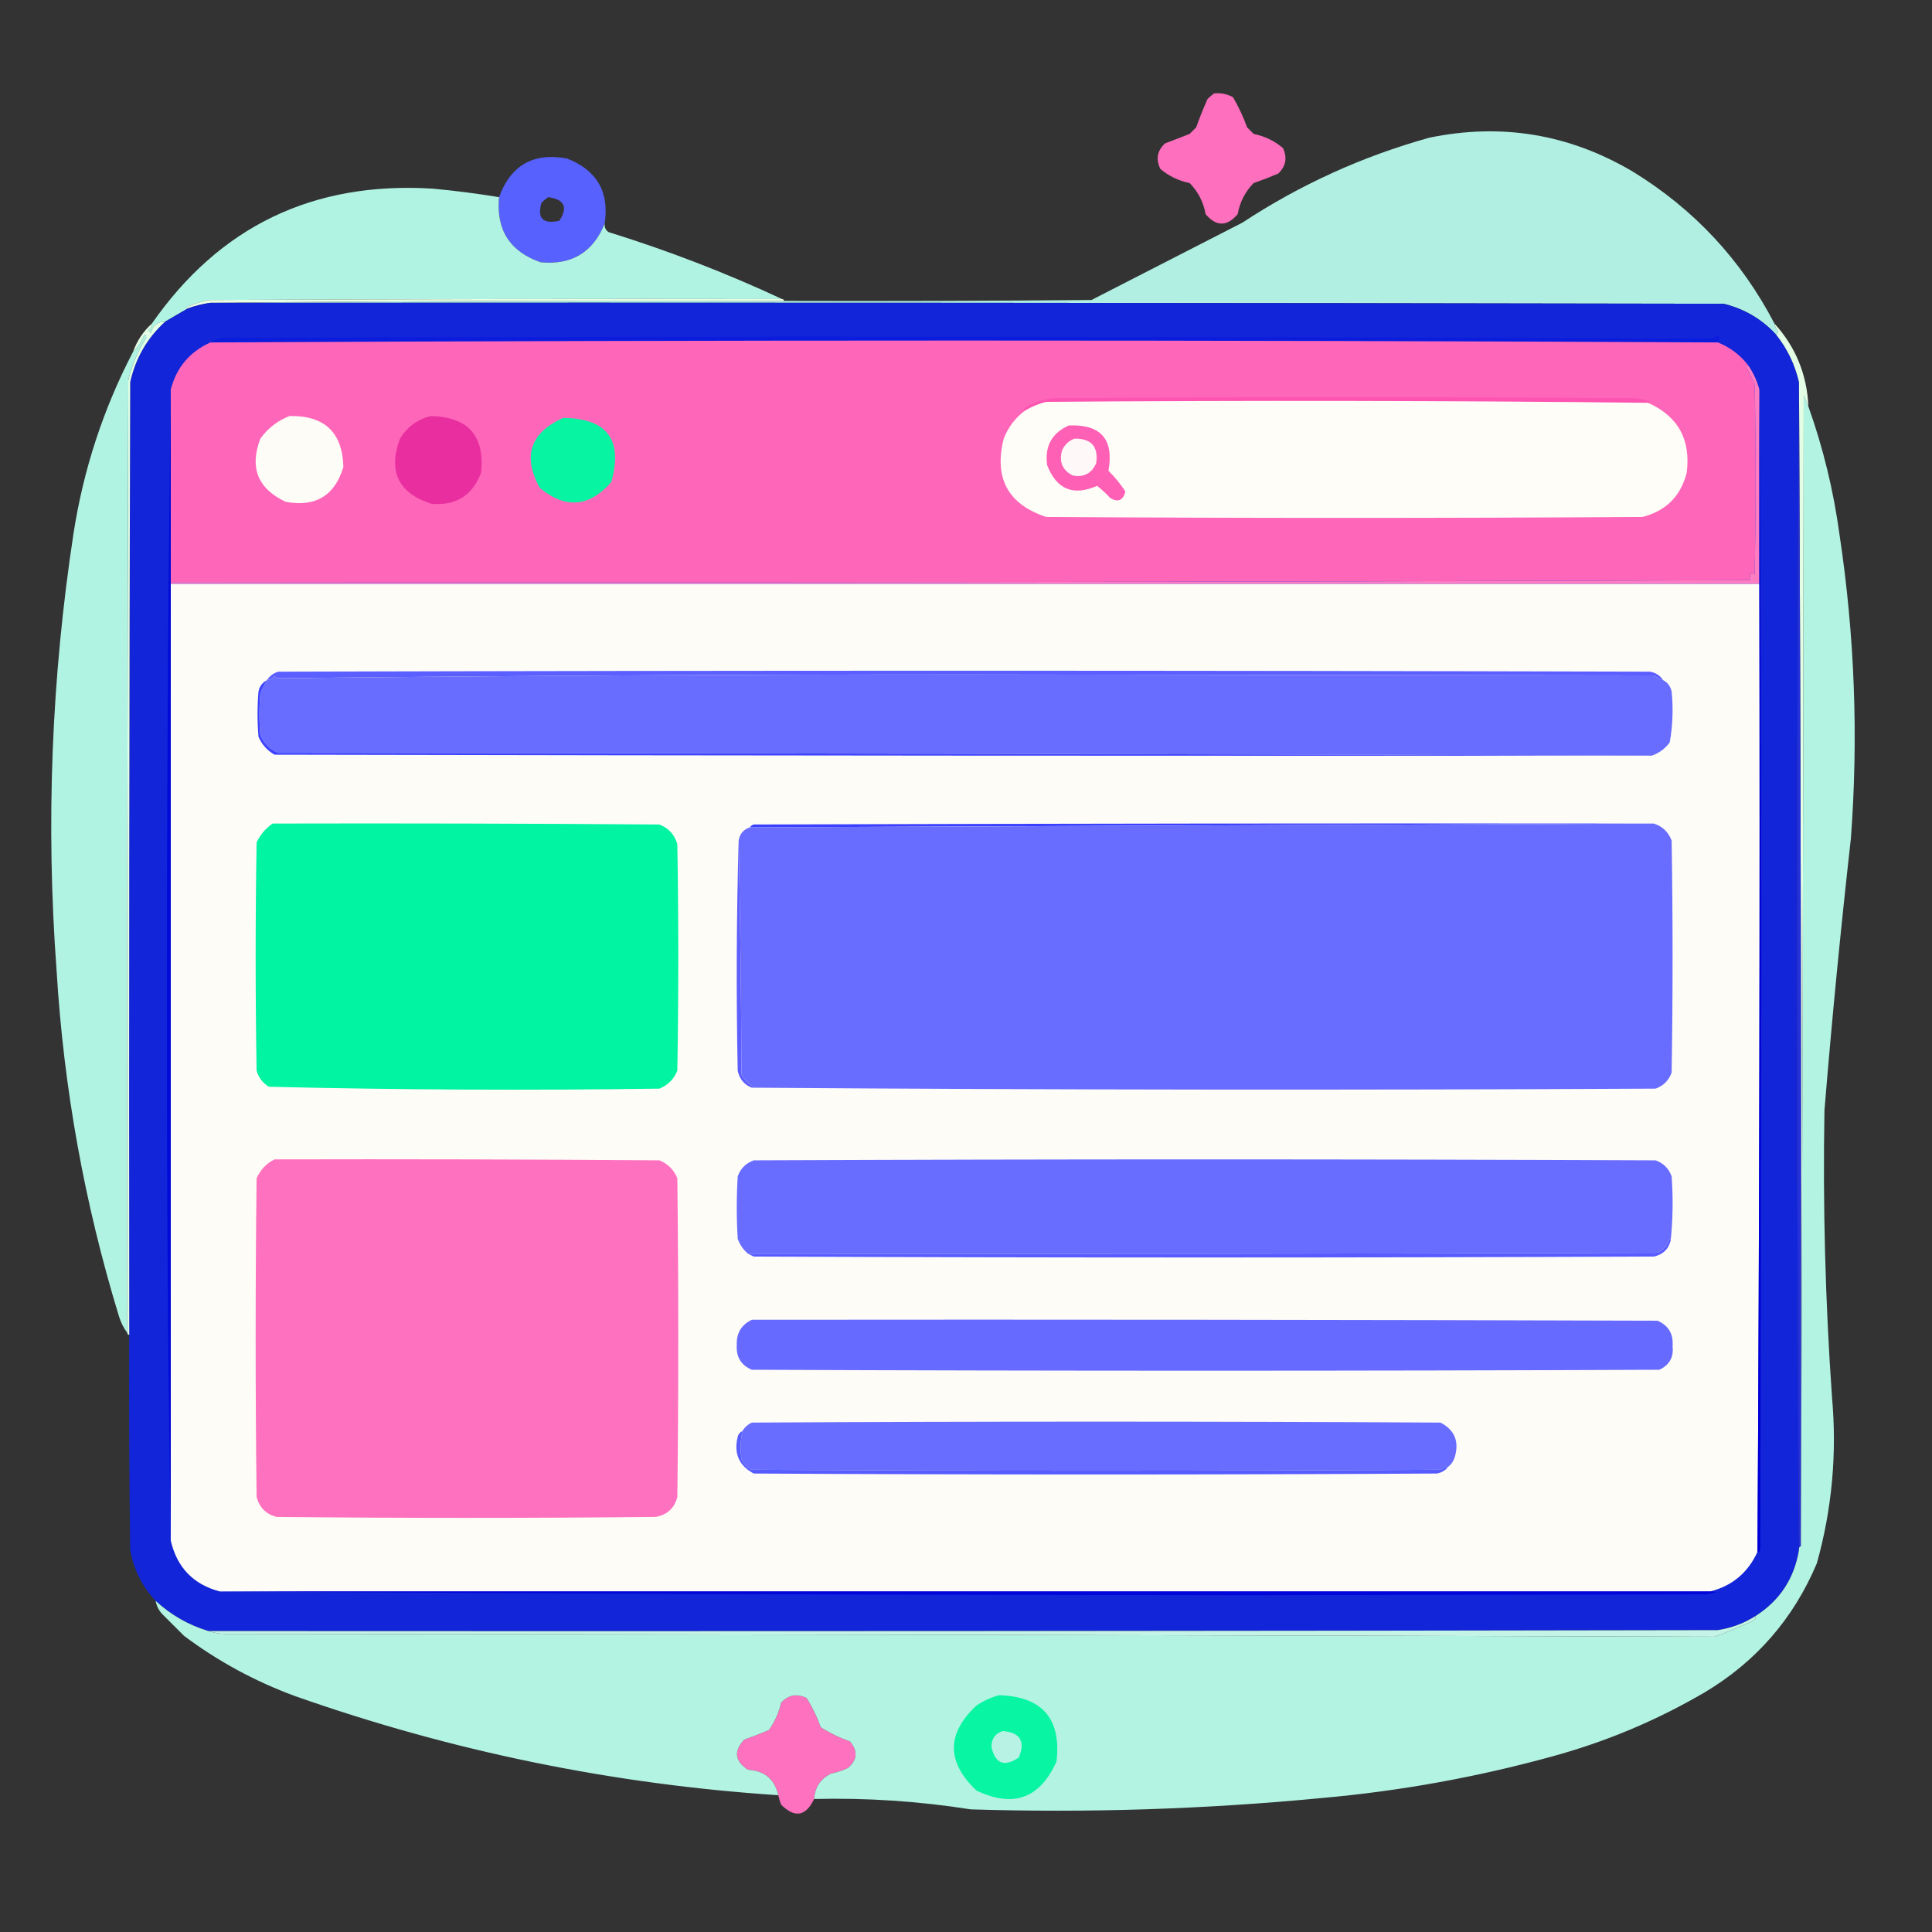 <?xml version="1.0" encoding="UTF-8"?>
<!DOCTYPE svg PUBLIC "-//W3C//DTD SVG 1.1//EN" "http://www.w3.org/Graphics/SVG/1.1/DTD/svg11.dtd">
<svg xmlns="http://www.w3.org/2000/svg" version="1.1" width="1024px" height="1024px" style="shape-rendering:geometricPrecision; text-rendering:geometricPrecision; image-rendering:optimizeQuality; fill-rule:evenodd; clip-rule:evenodd" xmlns:xlink="http://www.w3.org/1999/xlink">
<rect width="100%" height="100%" fill="#333333" stroke="none"/>
<g><path style="opacity:1" fill="#fe6fbd" d="M 643.5,49.5 C 647.054,49.15 650.388,49.816 653.5,51.5C 656.468,56.551 658.968,61.884 661,67.5C 662.167,68.667 663.333,69.833 664.5,71C 670.348,72.167 675.514,74.667 680,78.5C 682.375,83.623 681.542,88.123 677.5,92C 673.23,93.818 668.897,95.485 664.5,97C 659.968,101.577 657.134,107.077 656,113.5C 650.333,120.167 644.667,120.167 639,113.5C 637.863,107.091 635.03,101.591 630.5,97C 624.652,95.833 619.486,93.333 615,89.5C 612.496,84.354 613.329,79.854 617.5,76C 621.833,74.333 626.167,72.667 630.5,71C 631.667,69.833 632.833,68.667 634,67.5C 635.804,62.42 637.804,57.42 640,52.5C 641.145,51.364 642.312,50.364 643.5,49.5 Z"/></g>
<g><path style="opacity:1" fill="#5761fe" d="M 320.5,118.5 C 314.338,133.754 303.004,140.587 286.5,139C 270.236,133.326 262.903,121.826 264.5,104.5C 270.705,87.562 282.705,80.729 300.5,84C 316.336,90.17 323.002,101.67 320.5,118.5 Z M 290.5,104.5 C 299.149,105.628 301.149,109.794 296.5,117C 287.781,118.939 284.615,115.772 287,107.5C 288.145,106.364 289.312,105.364 290.5,104.5 Z"/></g>
<g><path style="opacity:1" fill="#b0efe2" d="M 940.5,171.5 C 940.703,173.044 941.37,174.378 942.5,175.5C 942.137,176.183 941.804,176.85 941.5,177.5C 933.866,169.181 924.533,163.681 913.5,161C 646.167,160.5 378.834,160.333 111.5,160.5C 212.665,159.501 313.999,159.167 415.5,159.5C 469.834,159.667 524.168,159.5 578.5,159C 605.167,145.333 631.833,131.667 658.5,118C 689.116,97.86 722.116,82.86 757.5,73C 795.795,65.058 831.795,71.058 865.5,91C 897.931,110.93 922.931,137.763 940.5,171.5 Z"/></g>
<g><path style="opacity:1" fill="#b1f3e2" d="M 264.5,104.5 C 262.903,121.826 270.236,133.326 286.5,139C 303.004,140.587 314.338,133.754 320.5,118.5C 320.297,120.39 320.963,121.89 322.5,123C 354.09,132.801 384.757,144.635 414.5,158.5C 313.166,158.333 211.833,158.5 110.5,159C 106.363,159.934 102.363,161.268 98.5,163C 98.728,163.399 99.062,163.565 99.5,163.5C 95.508,165.83 91.508,168.163 87.5,170.5C 83.399,170.43 80.899,172.43 80,176.5C 79.5,176 79,175.5 78.5,175C 79.823,174.184 80.489,173.017 80.5,171.5C 116.488,119.844 166.155,96.01 229.5,100C 241.23,101.091 252.896,102.591 264.5,104.5 Z"/></g>
<g><path style="opacity:1" fill="#eafee6" d="M 414.5,158.5 C 415.167,158.5 415.5,158.833 415.5,159.5C 313.999,159.167 212.665,159.501 111.5,160.5C 107.397,161.09 103.397,162.09 99.5,163.5C 99.062,163.565 98.728,163.399 98.5,163C 102.363,161.268 106.363,159.934 110.5,159C 211.833,158.5 313.166,158.333 414.5,158.5 Z"/></g>
<g><path style="opacity:1" fill="#1225d8" d="M 111.5,160.5 C 378.834,160.333 646.167,160.5 913.5,161C 924.533,163.681 933.866,169.181 941.5,177.5C 947.363,184.894 951.363,193.227 953.5,202.5C 952.167,408.833 952.167,615.167 953.5,821.5C 951.01,836.641 943.344,848.307 930.5,856.5C 924.403,860.376 917.737,862.876 910.5,864C 643.834,864.5 377.167,864.667 110.5,864.5C 99.989,861.343 90.656,856.01 82.5,848.5C 75.382,840.932 70.882,831.932 69,821.5C 68.5,783.501 68.333,745.501 68.5,707.5C 68.333,539.166 68.5,370.833 69,202.5C 71.836,189.818 78.003,179.151 87.5,170.5C 91.508,168.163 95.508,165.83 99.5,163.5C 103.397,162.09 107.397,161.09 111.5,160.5 Z"/></g>
<g><path style="opacity:1" fill="#0c1cdd" d="M 910.5,181.5 C 644.173,180.167 377.84,180.167 111.5,181.5C 113.476,179.989 115.809,179.156 118.5,179C 381.35,178.169 644.183,178.335 907,179.5C 908.326,179.245 909.326,178.578 910,177.5C 910.5,178 911,178.5 911.5,179C 911.116,179.951 910.783,180.784 910.5,181.5 Z"/></g>
<g><path style="opacity:1" fill="#fe67b9" d="M 910.5,181.5 C 916.871,184.029 922.205,188.029 926.5,193.5C 925.957,193.56 925.624,193.893 925.5,194.5C 927.089,197.421 928.589,200.421 930,203.5C 930.667,237.167 930.667,270.833 930,304.5C 929.586,304.043 929.086,303.709 928.5,303.5C 927.571,304.689 927.238,306.022 927.5,307.5C 651.188,308.5 372.188,308.833 90.5,308.5C 90.5,274.5 90.5,240.5 90.5,206.5C 93.479,194.849 100.479,186.516 111.5,181.5C 377.84,180.167 644.173,180.167 910.5,181.5 Z"/></g>
<g><path style="opacity:1" fill="#fe54b1" d="M 873.5,213.5 C 767.194,212.34 660.861,212.173 554.5,213C 550.59,213.957 546.923,215.457 543.5,217.5C 542.262,217.19 542.262,216.69 543.5,216C 548.133,213.258 553.133,211.591 558.5,211C 661.167,210.333 763.833,210.333 866.5,211C 869.289,211.241 871.956,211.908 874.5,213C 874.272,213.399 873.938,213.565 873.5,213.5 Z"/></g>
<g><path style="opacity:1" fill="#fefdf7" d="M 873.5,213.5 C 889.39,220.611 896.223,232.944 894,250.5C 890.833,263 883,270.833 870.5,274C 765.167,274.667 659.833,274.667 554.5,274C 534.234,267.263 526.734,253.429 532,232.5C 534.412,226.311 538.245,221.311 543.5,217.5C 546.923,215.457 550.59,213.957 554.5,213C 660.861,212.173 767.194,212.34 873.5,213.5 Z"/></g>
<g><path style="opacity:1" fill="#fefcf7" d="M 153.5,220.5 C 172.011,220.18 181.511,229.18 182,247.5C 177.445,262.694 167.278,268.861 151.5,266C 136.635,259.058 132.135,247.891 138,232.5C 142.02,226.919 147.186,222.919 153.5,220.5 Z"/></g>
<g><path style="opacity:1" fill="#e92fa0" d="M 228.5,220.5 C 248.177,221.007 257.01,231.007 255,250.5C 250.41,262.716 241.577,268.216 228.5,267C 211.072,261.309 205.572,249.809 212,232.5C 215.892,226.151 221.392,222.151 228.5,220.5 Z"/></g>
<g><path style="opacity:1" fill="#07f4a2" d="M 298.5,221.5 C 321.79,221.748 330.29,233.081 324,255.5C 312.314,268.869 299.647,269.869 286,258.5C 276.889,241.666 281.056,229.332 298.5,221.5 Z"/></g>
<g><path style="opacity:1" fill="#fe60b5" d="M 566.5,225.5 C 583.49,224.821 590.49,232.821 587.5,249.5C 590.91,252.902 593.91,256.569 596.5,260.5C 595.3,265.222 592.634,266.389 588.5,264C 586.317,261.65 583.984,259.483 581.5,257.5C 568.822,263.077 559.988,259.41 555,246.5C 553.653,236.518 557.487,229.518 566.5,225.5 Z"/></g>
<g><path style="opacity:1" fill="#fef9f8" d="M 569.5,232.5 C 578.424,232.353 582.257,236.687 581,245.5C 578.596,250.953 574.429,253.119 568.5,252C 562.975,249.081 561.142,244.581 563,238.5C 564.436,235.558 566.603,233.558 569.5,232.5 Z"/></g>
<g><path style="opacity:1" fill="#fe7cc1" d="M 926.5,193.5 C 929.285,197.545 931.285,201.878 932.5,206.5C 932.5,240.833 932.5,275.167 932.5,309.5C 651.833,309.5 371.167,309.5 90.5,309.5C 90.5,309.167 90.5,308.833 90.5,308.5C 372.188,308.833 651.188,308.5 927.5,307.5C 927.238,306.022 927.571,304.689 928.5,303.5C 929.086,303.709 929.586,304.043 930,304.5C 930.667,270.833 930.667,237.167 930,203.5C 928.589,200.421 927.089,197.421 925.5,194.5C 925.624,193.893 925.957,193.56 926.5,193.5 Z"/></g>
<g><path style="opacity:1" fill="#fefcf7" d="M 90.5,309.5 C 371.167,309.5 651.833,309.5 932.5,309.5C 932.828,480.521 932.495,651.521 931.5,822.5C 926.499,833.503 918.166,840.503 906.5,843.5C 643.167,843.5 379.833,843.5 116.5,843.5C 102.459,839.79 93.792,830.79 90.5,816.5C 90.5,647.5 90.5,478.5 90.5,309.5 Z"/></g>
<g><path style="opacity:1" fill="#e3fee7" d="M 87.5,170.5 C 78.003,179.151 71.836,189.818 69,202.5C 68.5,370.833 68.333,539.166 68.5,707.5C 67.833,707.5 67.5,707.167 67.5,706.5C 67.333,538.166 67.5,369.833 68,201.5C 69.955,193.43 73.122,185.93 77.5,179C 77.389,177.278 76.889,177.112 76,178.5C 74.694,181.621 72.86,184.287 70.5,186.5C 72.596,180.631 75.93,175.631 80.5,171.5C 80.489,173.017 79.823,174.184 78.5,175C 79,175.5 79.5,176 80,176.5C 80.899,172.43 83.399,170.43 87.5,170.5 Z"/></g>
<g><path style="opacity:1" fill="#5c5fff" d="M 881.5,360.5 C 879.745,359.928 878.078,359.094 876.5,358C 755,357.833 633.5,357.667 512,357.5C 390.125,357.501 268.459,358.168 147,359.5C 146.586,359.043 146.086,358.709 145.5,358.5C 144.378,359.63 143.044,360.297 141.5,360.5C 142.894,358.292 144.894,356.792 147.5,356C 389.833,355.333 632.167,355.333 874.5,356C 877.547,356.516 879.88,358.016 881.5,360.5 Z"/></g>
<g><path style="opacity:1" fill="#696dff" d="M 881.5,360.5 C 883.876,361.726 885.376,363.726 886,366.5C 886.913,375.576 886.58,384.576 885,393.5C 882.495,396.853 879.329,399.186 875.5,400.5C 633,399.667 390.334,399.167 147.5,399C 143.026,397.192 139.859,394.026 138,389.5C 137.333,382.167 137.333,374.833 138,367.5C 138.989,365.03 140.155,362.697 141.5,360.5C 143.044,360.297 144.378,359.63 145.5,358.5C 146.086,358.709 146.586,359.043 147,359.5C 268.459,358.168 390.125,357.501 512,357.5C 633.5,357.667 755,357.833 876.5,358C 878.078,359.094 879.745,359.928 881.5,360.5 Z"/></g>
<g><path style="opacity:1" fill="#3e44fe" d="M 141.5,360.5 C 140.155,362.697 138.989,365.03 138,367.5C 137.333,374.833 137.333,382.167 138,389.5C 139.859,394.026 143.026,397.192 147.5,399C 390.334,399.167 633,399.667 875.5,400.5C 632.166,400.667 388.833,400.5 145.5,400C 141.612,397.778 138.779,394.612 137,390.5C 136.333,382.5 136.333,374.5 137,366.5C 137.566,363.771 139.066,361.771 141.5,360.5 Z"/></g>
<g><path style="opacity:1" fill="#e4fee5" d="M 940.5,171.5 C 951.741,183.86 957.741,198.527 958.5,215.5C 957.678,213.611 956.845,211.611 956,209.5C 955.833,413 955.333,616.334 954.5,819.5C 954.828,613.816 954.495,408.149 953.5,202.5C 951.363,193.227 947.363,184.894 941.5,177.5C 941.804,176.85 942.137,176.183 942.5,175.5C 941.37,174.378 940.703,173.044 940.5,171.5 Z"/></g>
<g><path style="opacity:1" fill="#0000d8" d="M 931.5,822.5 C 932.495,651.521 932.828,480.521 932.5,309.5C 932.5,275.167 932.5,240.833 932.5,206.5C 933.168,307.93 933.501,410.097 933.5,513C 933.333,615.5 933.167,718 933,820.5C 932.841,822.343 932.341,823.009 931.5,822.5 Z"/></g>
<g><path style="opacity:1" fill="#3b40fe" d="M 876.5,436.5 C 716.973,437.171 557.306,437.838 397.5,438.5C 397.918,437.778 398.584,437.278 399.5,437C 558.5,436.5 717.5,436.333 876.5,436.5 Z"/></g>
<g><path style="opacity:1" fill="#00f4a2" d="M 144.5,436.5 C 212.834,436.333 281.167,436.5 349.5,437C 354.428,438.927 357.594,442.427 359,447.5C 359.667,487.5 359.667,527.5 359,567.5C 357.141,572.026 353.974,575.192 349.5,577C 280.418,577.993 211.418,577.66 142.5,576C 139.255,574.019 137.089,571.186 136,567.5C 135.333,527.167 135.333,486.833 136,446.5C 137.978,442.362 140.811,439.029 144.5,436.5 Z"/></g>
<g><path style="opacity:1" fill="#696dff" d="M 876.5,436.5 C 881.09,437.921 884.256,440.921 886,445.5C 886.667,486.5 886.667,527.5 886,568.5C 884.5,572.667 881.667,575.5 877.5,577C 717.666,577.833 557.999,577.666 398.5,576.5C 398.938,576.565 399.272,576.399 399.5,576C 396.667,574.5 394.5,572.333 393,569.5C 392.833,527.998 392.333,486.665 391.5,445.5C 392.092,441.911 394.092,439.578 397.5,438.5C 557.306,437.838 716.973,437.171 876.5,436.5 Z"/></g>
<g><path style="opacity:1" fill="#000ad8" d="M 90.5,206.5 C 90.5,240.5 90.5,274.5 90.5,308.5C 90.5,308.833 90.5,309.167 90.5,309.5C 90.5,478.5 90.5,647.5 90.5,816.5C 89.167,732.669 88.5,648.503 88.5,564C 88.304,444.094 88.971,324.927 90.5,206.5 Z"/></g>
<g><path style="opacity:1" fill="#2531da" d="M 953.5,202.5 C 954.495,408.149 954.828,613.816 954.5,819.5C 953.662,819.842 953.328,820.508 953.5,821.5C 952.167,615.167 952.167,408.833 953.5,202.5 Z"/></g>
<g><path style="opacity:1" fill="#5d5eff" d="M 391.5,445.5 C 392.333,486.665 392.833,527.998 393,569.5C 394.5,572.333 396.667,574.5 399.5,576C 399.272,576.399 398.938,576.565 398.5,576.5C 394.416,574.908 391.916,571.908 391,567.5C 390.173,526.762 390.34,486.096 391.5,445.5 Z"/></g>
<g><path style="opacity:1" fill="#b1f3e2" d="M 67.5,706.5 C 65.503,703.84 64.003,700.84 63,697.5C 44.777,637.831 33.777,576.831 30,514.5C 24.244,436.807 27.244,359.473 39,282.5C 44.286,248.653 54.786,216.653 70.5,186.5C 72.86,184.287 74.694,181.621 76,178.5C 76.889,177.112 77.389,177.278 77.5,179C 73.122,185.93 69.955,193.43 68,201.5C 67.5,369.833 67.333,538.166 67.5,706.5 Z"/></g>
<g><path style="opacity:1" fill="#fe71be" d="M 145.5,614.5 C 213.501,614.333 281.501,614.5 349.5,615C 354,616.833 357.167,620 359,624.5C 359.667,680.833 359.667,737.167 359,793.5C 357.421,799.41 353.588,802.91 347.5,804C 280.5,804.667 213.5,804.667 146.5,804C 141,802.5 137.5,799 136,793.5C 135.333,737.167 135.333,680.833 136,624.5C 138.022,619.98 141.189,616.647 145.5,614.5 Z"/></g>
<g><path style="opacity:1" fill="#686cff" d="M 885.5,657.5 C 885.565,657.062 885.399,656.728 885,656.5C 883.895,659.937 881.728,662.437 878.5,664C 717.588,664.496 556.921,664.663 396.5,664.5C 393.937,662.388 392.104,659.721 391,656.5C 390.333,645.5 390.333,634.5 391,623.5C 392.5,619.333 395.333,616.5 399.5,615C 558.833,614.333 718.167,614.333 877.5,615C 881.667,616.5 884.5,619.333 886,623.5C 886.826,635.008 886.659,646.341 885.5,657.5 Z"/></g>
<g><path style="opacity:1" fill="#585cff" d="M 885.5,657.5 C 884.313,662.186 881.313,665.019 876.5,666C 717.5,666.667 558.5,666.667 399.5,666C 398.473,665.487 397.473,664.987 396.5,664.5C 556.921,664.663 717.588,664.496 878.5,664C 881.728,662.437 883.895,659.937 885,656.5C 885.399,656.728 885.565,657.062 885.5,657.5 Z"/></g>
<g><path style="opacity:1" fill="#676aff" d="M 398.5,699.5 C 558.5,699.333 718.5,699.5 878.5,700C 884.355,702.536 887.022,707.036 886.5,713.5C 887.157,719.354 884.824,723.52 879.5,726C 719.167,726.667 558.833,726.667 398.5,726C 392.796,723.601 390.129,719.267 390.5,713C 390.254,706.643 392.921,702.143 398.5,699.5 Z"/></g>
<g><path style="opacity:1" fill="#686cff" d="M 767.5,777.5 C 766.078,777.709 764.745,778.209 763.5,779C 641.833,779.667 520.167,779.667 398.5,779C 396,777.833 394.167,776 393,773.5C 392.274,768.448 392.441,763.448 393.5,758.5C 394.626,756.547 396.292,755.047 398.5,754C 520.167,753.333 641.833,753.333 763.5,754C 771.042,757.939 773.542,764.105 771,772.5C 770.303,774.584 769.136,776.251 767.5,777.5 Z"/></g>
<g><path style="opacity:1" fill="#575cff" d="M 393.5,758.5 C 392.441,763.448 392.274,768.448 393,773.5C 394.167,776 396,777.833 398.5,779C 520.167,779.667 641.833,779.667 763.5,779C 764.745,778.209 766.078,777.709 767.5,777.5C 766.025,779.41 764.025,780.576 761.5,781C 640.833,781.667 520.167,781.667 399.5,781C 391.66,776.849 388.827,770.349 391,761.5C 391.377,760.058 392.21,759.058 393.5,758.5 Z"/></g>
<g><path style="opacity:1" fill="#0005d9" d="M 116.5,843.5 C 379.833,843.5 643.167,843.5 906.5,843.5C 907.552,843.351 908.552,843.517 909.5,844C 907.833,844.333 906.167,844.667 904.5,845C 823.667,845.167 742.833,845.333 662,845.5C 478.793,845.364 296.959,844.697 116.5,843.5 Z"/></g>
<g><path style="opacity:1" fill="#fe71bf" d="M 431.5,953.5 C 427.099,962.724 421.265,963.724 414,956.5C 413.392,954.846 412.892,953.179 412.5,951.5C 410.628,943.044 405.294,938.544 396.5,938C 389.412,933.47 388.745,928.137 394.5,922C 398.897,920.485 403.23,918.818 407.5,917C 410.625,912.637 412.792,907.804 414,902.5C 417.854,898.329 422.354,897.496 427.5,900C 430.567,904.855 433.067,910.022 435,915.5C 439.855,918.567 445.022,921.067 450.5,923C 454.758,928.03 454.424,932.697 449.5,937C 446.637,938.399 443.637,939.399 440.5,940C 434.929,942.746 431.929,947.246 431.5,953.5 Z"/></g>
<g><path style="opacity:1" fill="#b2f3e2" d="M 958.5,215.5 C 966.333,237.47 971.833,260.136 975,283.5C 983.044,336.943 985.044,390.609 981,444.5C 975.612,492.432 970.946,540.432 967,588.5C 966.113,639.221 967.447,689.887 971,740.5C 973.687,770.354 971.02,799.687 963,828.5C 950.656,857.844 930.823,880.677 903.5,897C 878.046,911.89 851.046,923.223 822.5,931C 782.504,941.999 741.837,949.333 700.5,953C 638.63,958.933 576.63,960.933 514.5,959C 486.918,954.661 459.251,952.828 431.5,953.5C 431.929,947.246 434.929,942.746 440.5,940C 443.637,939.399 446.637,938.399 449.5,937C 454.424,932.697 454.758,928.03 450.5,923C 445.022,921.067 439.855,918.567 435,915.5C 433.067,910.022 430.567,904.855 427.5,900C 422.354,897.496 417.854,898.329 414,902.5C 412.792,907.804 410.625,912.637 407.5,917C 403.23,918.818 398.897,920.485 394.5,922C 388.745,928.137 389.412,933.47 396.5,938C 405.294,938.544 410.628,943.044 412.5,951.5C 324.792,945.725 239.458,928.225 156.5,899C 135.171,891.173 115.504,880.506 97.5,867C 93.667,863.167 89.833,859.333 86,855.5C 84.121,853.473 82.954,851.14 82.5,848.5C 90.656,856.01 99.989,861.343 110.5,864.5C 112.969,865.317 115.635,865.817 118.5,866C 382.069,866.167 645.569,866.667 909,867.5C 915.836,864.882 922.669,862.049 929.5,859C 930.252,858.329 930.586,857.496 930.5,856.5C 943.344,848.307 951.01,836.641 953.5,821.5C 953.328,820.508 953.662,819.842 954.5,819.5C 955.333,616.334 955.833,413 956,209.5C 956.845,211.611 957.678,213.611 958.5,215.5 Z"/></g>
<g><path style="opacity:1" fill="#08f5a3" d="M 529.5,898.5 C 552.369,899.198 562.536,910.864 560,933.5C 551.276,953.231 537.109,958.398 517.5,949C 501.623,933.88 501.623,918.88 517.5,904C 521.284,901.471 525.284,899.638 529.5,898.5 Z"/></g>
<g><path style="opacity:1" fill="#c4f4e5" d="M 930.5,856.5 C 930.586,857.496 930.252,858.329 929.5,859C 922.669,862.049 915.836,864.882 909,867.5C 645.569,866.667 382.069,866.167 118.5,866C 115.635,865.817 112.969,865.317 110.5,864.5C 377.167,864.667 643.834,864.5 910.5,864C 917.737,862.876 924.403,860.376 930.5,856.5 Z"/></g>
<g><path style="opacity:1" fill="#b8f2e5" d="M 531.5,917.5 C 540.702,918.232 543.535,922.899 540,931.5C 532.38,936.718 527.546,934.885 525.5,926C 525.451,921.572 527.451,918.738 531.5,917.5 Z"/></g>
</svg>
